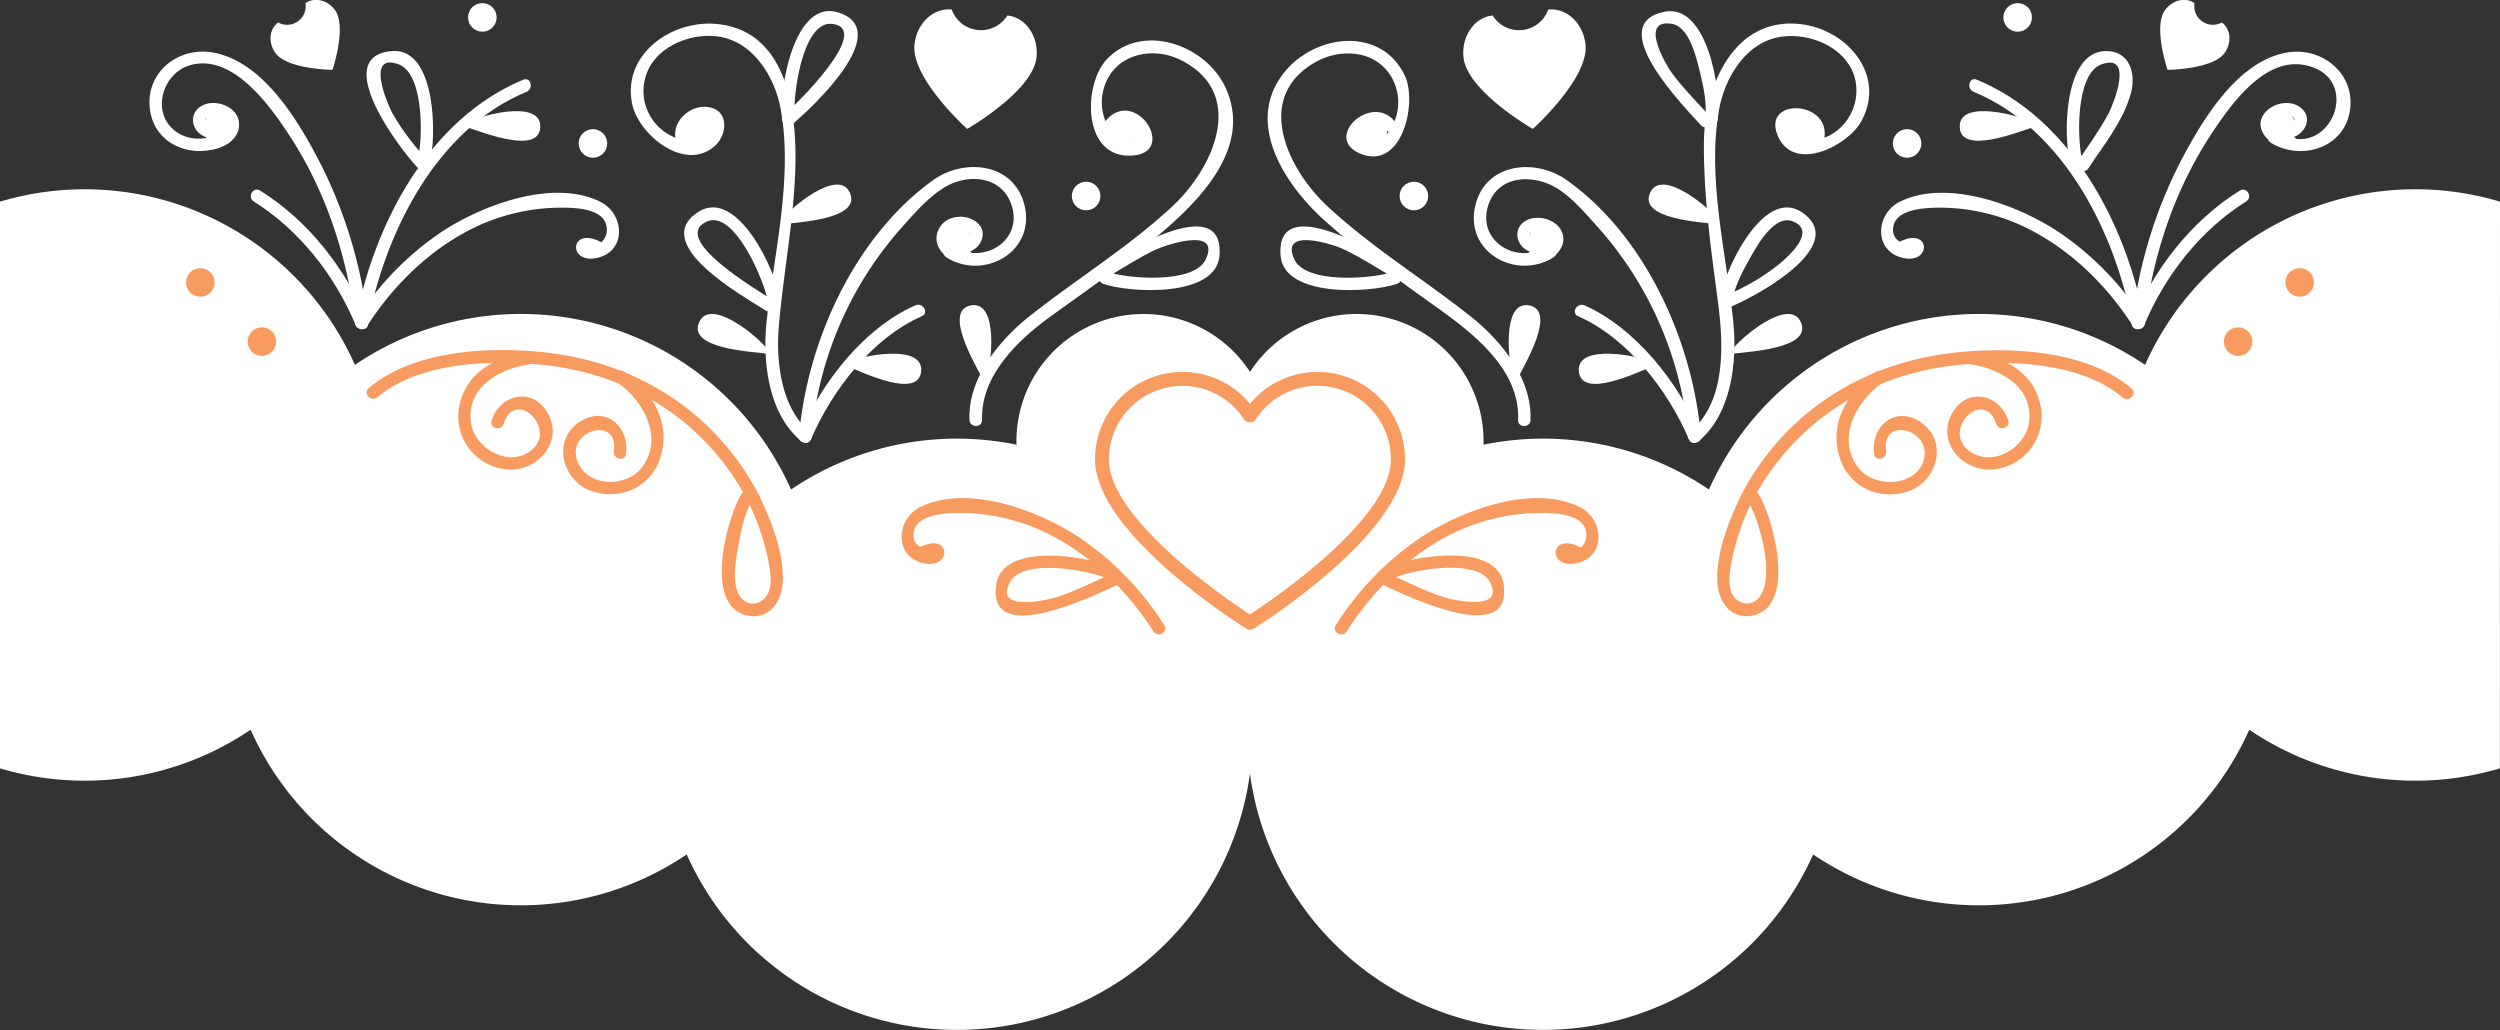 <svg id="Layer_1" data-name="Layer 1" xmlns="http://www.w3.org/2000/svg" viewBox="0 0 776.8 320.07"><rect x="0" y="0" width="776.8" height="320.07" fill="#333333" stroke="none"/><defs><style>.cls-1{fill:#fff;}.cls-2{fill:#f89b60;}</style></defs><title>spliter</title><path class="cls-1" d="M3103.63,1671.67a91.9,91.9,0,0,0-110.28,50.71,91.89,91.89,0,0,0-135.51,38.74A91.88,91.88,0,0,0,2715.23,1825a91.88,91.88,0,0,0-142.61-63.88,91.89,91.89,0,0,0-135.51-38.74,91.9,91.9,0,0,0-110.28-50.71v176.08a91.94,91.94,0,0,0,77.87-12,91.89,91.89,0,0,0,135.51,38.74,91.87,91.87,0,0,0,175-25.15,91.87,91.87,0,0,0,175,25.15,91.89,91.89,0,0,0,135.51-38.74,91.94,91.94,0,0,0,77.87,12Z" transform="translate(-2326.83 -1609.01)"/><path class="cls-1" d="M2748.32,1706.57a39.42,39.42,0,0,0-33.09,18,39.46,39.46,0,0,0-72.57,21.49c0,34.78,72.57,80.11,72.57,80.11s72.57-45.33,72.57-80.11A39.48,39.48,0,0,0,2748.32,1706.57Z" transform="translate(-2326.83 -1609.01)"/><path class="cls-2" d="M2715.23,1804.68a2.17,2.17,0,0,1-1.15-.33c-1.92-1.2-47-29.62-47-52.6a27.17,27.17,0,0,1,48.15-17.27,27.17,27.17,0,0,1,48.15,17.27c0,23-45.08,51.4-47,52.6A2.17,2.17,0,0,1,2715.23,1804.68Zm-21-75.77a22.87,22.87,0,0,0-22.84,22.84c0,18.72,36.78,43.6,43.81,48.18,7-4.58,43.81-29.47,43.81-48.18a22.83,22.83,0,0,0-42-12.43,2.25,2.25,0,0,1-3.63,0A22.78,22.78,0,0,0,2694.26,1728.91Z" transform="translate(-2326.83 -1609.01)"/><path class="cls-1" d="M2639.84,1613.82a9.64,9.64,0,0,1-17.28-1.84c-5.69-.61-10.88,4.25-11.58,10.84-1.12,10.52,16.37,26.25,16.37,26.25s20.41-11.69,21.54-22.21C2649.58,1620.27,2645.54,1614.43,2639.84,1613.82Z" transform="translate(-2326.83 -1609.01)"/><path class="cls-1" d="M2421.74,1610a5.77,5.77,0,0,1-8.47,6c-2.79,2-3.18,6.22-.88,9.45,3.67,5.15,17.75,5.26,17.75,5.26s4.5-13.33.83-18.49C2428.66,1609,2424.53,1608,2421.74,1610Z" transform="translate(-2326.83 -1609.01)"/><path class="cls-1" d="M2441.14,1709.37a145,145,0,0,0-14.73-49.51c-6.62-12.88-17.47-31.4-33-34.46-11.37-2.24-22,6.53-19.86,18.43,2,11.37,15.43,15.22,24.5,9.45,2.11-1.34.16-4.72-2-3.37-5.42,3.45-13.39,3-17.23-2.83-4.12-6.23-.27-15.46,6.62-17.67,13.33-4.28,25.06,12.15,31.18,21.47,11.46,17.45,18.15,37.83,20.57,58.49.29,2.46,4.2,2.49,3.9,0Z" transform="translate(-2326.83 -1609.01)"/><path class="cls-1" d="M2391.39,1655.61c4.61-.12,10.43-3.37,9.66-8.81-.66-4.65-7-7-11-5.17-4.46,2-4.21,7.51,0,9.66a5.79,5.79,0,0,0,5.86-.27,4.12,4.12,0,0,0,1.31-5.41c-1.35-2.25-4.87-2-6.25.12-1.49,2.27.11,5,2.57,5.59s3.49-3.22,1-3.76q-.48-.18-.3,0,.07.83-.42,0c-.11.05.06.29-.22.31-.91.07-1.4.35-2.26-.31-1.66-1.28-.15-2.54,1.46-2.63s4.45.91,4.34,2.84c-.16,2.79-3.55,3.9-5.8,4-2.51.06-2.52,4,0,3.9Z" transform="translate(-2326.83 -1609.01)"/><path class="cls-1" d="M2441.08,1708.85c-6.86-16.33-18.32-31.19-33.42-40.62-2.14-1.33-4.1,2-2,3.37,14.16,8.85,25.18,22.94,31.62,38.29,1,2.28,4.74,1.28,3.76-1Z" transform="translate(-2326.83 -1609.01)"/><path class="cls-1" d="M2579,1744.64a112.53,112.53,0,0,1,28.37-65.34c3.76-4.23,8.06-9.14,13-12.11,7.09-4.31,17.52-3.6,20.66,5.23,4.05,11.39-8.77,19.12-18.16,13.16-2.13-1.35-4.09,2-2,3.37,11.39,7.24,27.38-1.35,24.42-15.58-2.84-13.63-18.6-15.54-28.61-8.32-24.49,17.67-39.14,50.35-41.58,79.59-.21,2.5,3.69,2.49,3.9,0Z" transform="translate(-2326.83 -1609.01)"/><path class="cls-1" d="M2627.28,1687c-2.32.1-6.12-1.55-5.41-4.45.48-2,2.64-2.5,4.41-2.11,1.61.36,3,1.59,1.18,2.8-.93.63-1.36.24-2.28.14,0,0-.24-.25-.1-.17q-.48.72-.4-.08.18-.15-.3,0c-2.45.54-1.41,4.31,1,3.76a3.78,3.78,0,0,0,2.95-4.82,3.71,3.71,0,1,0-6.5,3.35,5.38,5.38,0,0,0,5.76,1.93c4-1,6.4-6.1,2.9-9.13-3.3-2.85-9.27-2.45-11.64,1.4-3.53,5.75,2.72,11.46,8.4,11.22,2.5-.1,2.52-4,0-3.9Z" transform="translate(-2326.83 -1609.01)"/><path class="cls-1" d="M2578.77,1745.62c6.56-15.33,19-31.54,34.51-38.37,2.29-1,.31-4.38-2-3.37-16,7-29.14,24-35.91,39.77-1,2.28,2.38,4.27,3.37,2Z" transform="translate(-2326.83 -1609.01)"/><path class="cls-1" d="M2441.08,1709.89c5.29-28.49,21.29-60.76,49.37-72.35,2.29-.94,1.29-4.72-1-3.76-29.44,12.15-46.52,45.05-52.09,75.08-.46,2.45,3.3,3.51,3.76,1Z" transform="translate(-2326.83 -1609.01)"/><path class="cls-1" d="M2440.88,1710.36c7.37-11.52,17.37-21.71,29.29-28.5a62.24,62.24,0,0,1,29.92-8.31c4.33-.06,14.39-.16,15.23,6a5.21,5.21,0,0,1-1.16,4.25c-3,3.48-7.62.6-1.38,4.49,2.14,1.33,4.1-2,2-3.37-10.83-6.75-12,6.19-2.59,4.26s8.8-13.68,1.17-17.47c-14.76-7.34-37,1.14-49.58,9.52a92.61,92.61,0,0,0-26.25,27.16c-1.36,2.12,2,4.08,3.37,2Z" transform="translate(-2326.83 -1609.01)"/><path class="cls-2" d="M2688.59,1803.26a92.61,92.61,0,0,0-26.25-27.16c-12.56-8.38-34.83-16.86-49.58-9.52-7.63,3.8-8.16,15.55,1.17,17.47s8.29-11-2.59-4.26c-2.13,1.33-.17,4.7,2,3.37,7.16-4.46-2.75-1.75-2.66-7.93.1-6.41,9.65-6.76,14.07-6.83a61.51,61.51,0,0,1,31.21,8.33c11.93,6.79,21.92,17,29.29,28.5,1.35,2.11,4.73.15,3.37-2Z" transform="translate(-2326.83 -1609.01)"/><circle class="cls-1" cx="149.87" cy="5.41" r="4.44"/><circle class="cls-2" cx="81.38" cy="106.14" r="4.44"/><circle class="cls-1" cx="184.24" cy="44.57" r="4.44"/><circle class="cls-2" cx="62.25" cy="87.76" r="4.44"/><circle class="cls-1" cx="337.48" cy="60.91" r="4.44"/><path class="cls-2" d="M2444.1,1732.46c13.07-11.13,36-11.76,52.09-10,27.31,3,50.43,18,63.17,42.5,1.16,2.23,4.53.26,3.37-2-13.07-25.17-36.78-40.7-64.76-44.23-17.66-2.22-42.25-1.33-56.62,10.91-1.92,1.63.86,4.38,2.76,2.76Z" transform="translate(-2326.83 -1609.01)"/><path class="cls-2" d="M2490.13,1718.48c-9.76,1.56-19,6.72-20.68,17.27a16.5,16.5,0,0,0,14,19c9.67,1.58,19-8.18,13.45-17.56-4.76-8.09-14.7-5.65-17.32,2.5-.77,2.4,3,3.42,3.76,1,3.88-12.06,18.42,3.41,6.86,9.34-7,3.6-16.14-2.53-17.06-9.8-1.39-10.9,8.74-16.54,18-18,2.47-.4,1.42-4.16-1-3.76Z" transform="translate(-2326.83 -1609.01)"/><path class="cls-2" d="M2518.81,1727.93c8.12,5.8,14.5,17.41,7.24,26.6-4.44,5.62-15.27,5.78-19-.56-6.38-10.74,12.24-16.56,10.52-4.84-.36,2.46,3.4,3.52,3.76,1,1.24-8.41-6.29-15.27-14.31-10.1-9,5.79-5.41,18.64,3.86,21.65,9,2.93,18.28-1.5,21.12-10.45,3.48-11-2.45-20.46-11.2-26.71-2-1.46-4,1.92-2,3.37Z" transform="translate(-2326.83 -1609.01)"/><path class="cls-1" d="M2578.46,1743.26c-9-7.66-10.58-22-9.61-33.13,1.34-15.42,4.26-30.62,5-46.13.87-17.59-1.14-45-23.93-47.5-14.17-1.57-29.87,9.32-26.66,24.82,2,9.65,16.78,21.63,26,12.72,3.16-3,4.06-9.49-.77-11.34-5.71-2.18-12.57,3-11.82,8.91.31,2.46,4.22,2.49,3.9,0-1.13-8.82,12.36-3.31,4.27.61-2.85,1.38-6.78.34-9.45-1a15.57,15.57,0,0,1-7.14-20.53c3.74-7.87,14.11-11.69,22.38-10.23,10.54,1.86,17.06,12.81,18.81,22.6,3.78,21.14-2,44.31-4.35,65.28-1.41,12.58.29,28.92,10.56,37.63,1.9,1.61,4.68-1.13,2.76-2.76Z" transform="translate(-2326.83 -1609.01)"/><circle class="cls-1" cx="216.85" cy="40.96" r="4.61"/><path class="cls-1" d="M2632,1739.49c-.56-13.57,11.07-24.8,21.23-32.13,10.57-7.63,21.28-15.05,31.33-23.36,13.29-11,32-28.21,23.1-47.7-6.09-13.35-25.81-20.43-36.85-8.93-7.38,7.68-7.79,30.18,7,30,15.59-.14,2-21.93-7.41-10.84-1.62,1.9,1.13,4.68,2.76,2.76l5.91-.9q1.06,6.58-2.69,4.64c-2.16-.25-4-2.61-5-4.26a15.6,15.6,0,0,1-1.66-12c3-11,15.17-13.7,24.37-8.92,20.26,10.52,9.69,33.52-3,45.3-13.7,12.72-29.54,22.4-44.14,33.93-9.62,7.6-19.41,19.46-18.88,32.39.1,2.5,4,2.52,3.9,0Z" transform="translate(-2326.83 -1609.01)"/><path class="cls-1" d="M2672.69,1647.63a3,3,0,0,0-.24,5.11,6.23,6.23,0,0,0,6.95.18,3,3,0,0,0,.24-5.11A6.23,6.23,0,0,0,2672.69,1647.63Z" transform="translate(-2326.83 -1609.01)"/><path class="cls-1" d="M2569.3,1702.32c-1.2-8.8-13.44-35.5-25.68-27.34-15.06,10,14.55,26.25,21.14,30.52,2.11,1.37,4.07-2,2-3.37-4-2.61-31.82-18.82-20.45-24.22,8.77-4.17,18.41,19.18,19.26,25.45.34,2.48,4.1,1.42,3.76-1Z" transform="translate(-2326.83 -1609.01)"/><path class="cls-2" d="M2673.62,1785.66c-8.12-3.82-35.3-8.53-37.26,5-2.87,19.8,30.47,3.3,37.15.34,2.29-1,.31-4.38-2-3.37-5.19,2.3-10.25,4.86-15.64,6.71-3.38,1.16-20.39,5.05-15.18-4.5,4.11-7.52,24.71-3.7,30.92-.78,2.26,1.06,4.24-2.3,2-3.37Z" transform="translate(-2326.83 -1609.01)"/><path class="cls-1" d="M2669.56,1697.2c8.38,2.87,35.28,4.35,36.2-8.86,1.41-20.36-30.72-.17-36.77,3.35-2.17,1.26-.21,4.64,2,3.37,4.87-2.83,9.58-5.92,14.67-8.37,3-1.45,20.63-7.51,15.83,2.88-3.59,7.77-24.27,6.11-30.86,3.86-2.38-.82-3.4,3-1,3.76Z" transform="translate(-2326.83 -1609.01)"/><path class="cls-1" d="M2460.21,1660.6c2.39-8.51,2.34-36.89-11.63-35.71-19.55,1.65,2.93,31.06,8.36,36.57,1.77,1.79,4.53-1,2.76-2.76a72.19,72.19,0,0,1-10.73-14.15c-1.66-2.84-8.76-19.41,1.77-15.52,8,3,7.58,23.86,5.7,30.53-.68,2.42,3.08,3.45,3.76,1Z" transform="translate(-2326.83 -1609.01)"/><path class="cls-2" d="M2557.08,1762.76c-4.5,7.65-11.54,34.06,1.52,37.4,7,1.78,11.16-4.09,11.45-10.29.43-9.13-3.47-18.75-7.33-26.85-1.08-2.27-4.45-.29-3.37,2a75.23,75.23,0,0,1,6.14,17.84c.57,2.94,1.34,7.06.21,10-1.31,3.4-5.33,5.07-8.2,2.35-3.83-3.63-1.92-13-1.1-17.44s1.8-9.18,4-13c1.28-2.17-2.1-4.14-3.37-2Z" transform="translate(-2326.83 -1609.01)"/><path class="cls-1" d="M2565.45,1717.8c-2-3.29-17.9-16.89-21.42-8.59-3.44,8.09,15.9,9,20.7,9.65" transform="translate(-2326.83 -1609.01)"/><path class="cls-1" d="M2633.26,1726.49c1.61-3.5,4.09-24.27-4.77-22.58-8.64,1.64,1.35,18.22,3.48,22.57" transform="translate(-2326.83 -1609.01)"/><path class="cls-1" d="M2573.78,1646.08c-.81-6.37,2.23-30.89,11.74-29.64,12.6,1.65-11.51,25.28-15.08,28.26-1.93,1.62.85,4.36,2.76,2.76,5.87-4.92,31.62-28.86,14.21-34.54-13.95-4.55-18.66,24.37-17.54,33.16.31,2.46,4.22,2.49,3.9,0Z" transform="translate(-2326.83 -1609.01)"/><path class="cls-1" d="M2569.53,1677.6c2-3.29,17.9-16.89,21.42-8.59,3.44,8.09-15.9,9-20.7,9.65" transform="translate(-2326.83 -1609.01)"/><path class="cls-1" d="M2590.14,1721.61c3.35-1.91,23.82-6.17,22.91,2.8-.89,8.75-18.27.22-22.79-1.52" transform="translate(-2326.83 -1609.01)"/><path class="cls-1" d="M2471.7,1647.27c3.21-2.14,23.34-7.8,23,1.21-.28,8.79-18.21,1.49-22.84.06" transform="translate(-2326.83 -1609.01)"/><path class="cls-1" d="M2790.62,1613.82a9.64,9.64,0,0,0,17.28-1.84c5.69-.61,10.88,4.25,11.58,10.84,1.12,10.52-16.37,26.25-16.37,26.25s-20.41-11.69-21.54-22.21C2780.88,1620.27,2784.92,1614.43,2790.62,1613.82Z" transform="translate(-2326.83 -1609.01)"/><path class="cls-1" d="M3008.72,1610a5.77,5.77,0,0,0,8.47,6c2.79,2,3.18,6.22.88,9.45-3.67,5.15-17.75,5.26-17.75,5.26s-4.5-13.33-.82-18.49C3001.8,1609,3005.93,1608,3008.72,1610Z" transform="translate(-2326.83 -1609.01)"/><path class="cls-1" d="M2993.22,1709.37c2.42-20.66,9.11-41,20.57-58.49,5.86-8.92,16.24-23.84,28.72-21.72,19.51,3.31,8.2,31.15-8.15,20.76-2.13-1.35-4.09,2-2,3.37,8.67,5.52,21.66,2.3,24.34-8.45,3-12.21-8.06-21.69-19.7-19.43-15.1,2.93-25.73,20.72-32.32,33.2a144.47,144.47,0,0,0-15.39,50.77c-.29,2.49,3.61,2.47,3.9,0Z" transform="translate(-2326.83 -1609.01)"/><path class="cls-1" d="M3038.78,1651.36c-1.85.07-6.11-1.58-5.48-4.17.44-1.83,3.61-2.63,5.16-2.15,1.75.54,1.72,2,.18,2.76-.85.42-1.2,0-2,0,0,0-.24-.25-.1-.17q-.48.72-.4-.08.18-.15-.3,0c-2.45.54-1.41,4.31,1,3.76a3.78,3.78,0,0,0,2.95-4.82,4,4,0,0,0-5.41-2.07,3.85,3.85,0,0,0-1.25,5.16,5.14,5.14,0,0,0,5,2.34c4-.4,7.4-5.23,4.37-8.69-3.17-3.62-9.61-2.5-12.22,1.22-3.76,5.35,3.3,11,8.39,10.82,2.5-.1,2.52-4,0-3.9Z" transform="translate(-2326.83 -1609.01)"/><path class="cls-1" d="M2993.15,1709.89c6.45-15.36,17.46-29.44,31.62-38.29,2.13-1.33.17-4.71-2-3.37-15.1,9.43-26.56,24.29-33.42,40.62-1,2.31,2.8,3.32,3.76,1Z" transform="translate(-2326.83 -1609.01)"/><path class="cls-1" d="M2855.33,1744.64c-2.43-29.1-17-62.1-41.58-79.59-10-7.15-25.76-5.37-28.61,8.32-3,14.22,13,22.82,24.42,15.58,2.11-1.34.16-4.72-2-3.37-9.39,6-22.21-1.76-18.16-13.16,3.2-9,13.57-9.23,20.66-5.23,4.89,2.76,9.29,8,13,12.11a112.54,112.54,0,0,1,28.37,65.34c.21,2.48,4.11,2.51,3.9,0Z" transform="translate(-2326.83 -1609.01)"/><path class="cls-1" d="M2803.17,1690.92c4.54.18,10.81-4.11,9.18-9.3-1.4-4.44-7.87-6.27-11.64-3.9-4,2.54-2.69,7.89,1.43,9.46a5.64,5.64,0,0,0,5.65-.8,4.09,4.09,0,0,0,.87-5.23c-1.42-2.14-4.82-1.86-6.18.22-1.49,2.27.11,5,2.57,5.59s3.49-3.22,1-3.76q-.48-.18-.3,0,.08.8-.4.08c.17-.09-.16.17-.08.17-.79.07-1.12.49-2,.05-1.55-.78-1.58-2.21.18-2.76,1.58-.49,4.7.32,5.16,2.15.66,2.58-3.66,4.24-5.48,4.17-2.51-.1-2.51,3.8,0,3.9Z" transform="translate(-2326.83 -1609.01)"/><path class="cls-1" d="M2855.06,1743.65c-6.77-15.8-20-32.73-35.91-39.77-2.28-1-4.26,2.36-2,3.37,15.47,6.83,27.94,23,34.51,38.37,1,2.3,4.35.32,3.37-2Z" transform="translate(-2326.83 -1609.01)"/><path class="cls-1" d="M2993.15,1708.85c-5.57-30-22.66-62.92-52.09-75.08-2.32-1-3.33,2.82-1,3.76,28.08,11.59,44.08,43.86,49.37,72.35.46,2.47,4.22,1.42,3.76-1Z" transform="translate(-2326.83 -1609.01)"/><path class="cls-1" d="M2992.95,1708.39a92.61,92.61,0,0,0-26.25-27.16c-12.56-8.38-34.83-16.86-49.58-9.52-7.63,3.8-8.16,15.55,1.17,17.47s8.29-11-2.59-4.26c-2.13,1.33-.17,4.7,2,3.37,7.16-4.46-2.75-1.75-2.66-7.93.1-6.41,9.65-6.76,14.07-6.83a61.51,61.51,0,0,1,31.21,8.33c11.93,6.79,21.92,17,29.29,28.5,1.35,2.11,4.73.15,3.37-2Z" transform="translate(-2326.83 -1609.01)"/><path class="cls-2" d="M2745.24,1805.23c7.37-11.52,17.37-21.71,29.29-28.5a62.24,62.24,0,0,1,29.92-8.31c4.33-.06,14.39-.16,15.23,6a5.21,5.21,0,0,1-1.16,4.25c-3,3.48-7.62.6-1.38,4.49,2.14,1.33,4.1-2,2-3.37-10.83-6.75-12,6.19-2.59,4.26s8.8-13.68,1.17-17.47c-14.76-7.34-37,1.14-49.58,9.52a92.61,92.61,0,0,0-26.25,27.16c-1.36,2.12,2,4.08,3.37,2Z" transform="translate(-2326.83 -1609.01)"/><circle class="cls-1" cx="626.93" cy="5.41" r="4.44"/><circle class="cls-2" cx="695.42" cy="106.14" r="4.44"/><circle class="cls-1" cx="592.57" cy="44.57" r="4.44"/><circle class="cls-2" cx="714.56" cy="87.76" r="4.44"/><circle class="cls-1" cx="439.32" cy="60.91" r="4.44"/><path class="cls-2" d="M2989.12,1729.7c-14.38-12.24-39-13.13-56.62-10.91-28,3.52-51.69,19.05-64.76,44.23-1.16,2.23,2.21,4.2,3.37,2,12.73-24.52,35.86-39.46,63.17-42.5,16-1.79,39-1.15,52.09,10,1.9,1.62,4.68-1.13,2.76-2.76Z" transform="translate(-2326.83 -1609.01)"/><path class="cls-2" d="M2939.29,1722.24c9.26,1.48,19.39,7.11,18,18-.93,7.29-10,13.39-17.06,9.8-11.79-6,3-21.33,6.86-9.34.77,2.38,4.54,1.36,3.76-1-2.62-8.14-12.56-10.59-17.32-2.5-5.52,9.39,3.77,19.14,13.45,17.56a16.5,16.5,0,0,0,14-19c-1.64-10.56-10.91-15.71-20.68-17.27-2.46-.39-3.51,3.37-1,3.76Z" transform="translate(-2326.83 -1609.01)"/><path class="cls-2" d="M2909.68,1724.56c-8.75,6.25-14.68,15.76-11.2,26.71,2.85,9,12.12,13.38,21.12,10.45,9.27-3,12.82-15.87,3.86-21.65-8-5.18-15.54,1.69-14.31,10.1.36,2.48,4.12,1.42,3.76-1-1.65-11.2,14.88-6.62,11.51,3.24-2.73,8-15.3,8.13-20,2.15-7.26-9.19-.88-20.8,7.24-26.6,2-1.45.08-4.83-2-3.37Z" transform="translate(-2326.83 -1609.01)"/><path class="cls-1" d="M2854.76,1746c10.05-8.52,11.87-24.4,10.66-36.76-2.1-21.4-8.28-44.59-4.45-66.15,1.69-9.51,7.84-20.17,17.94-22.41,8-1.77,18.16,1.48,22.58,8.67,4.69,7.63,1.48,18-6.47,21.89-2.46,1.21-5.93,2.15-8.66,1.28-9.49-3,4.7-10.44,3.48-.92-.32,2.48,3.59,2.46,3.9,0,1.47-11.53-19.58-12.25-14.5-.34,5,11.63,21.89,3,26-4.67,7.72-14.28-4.45-28.35-18.77-30.07-21-2.52-30.08,19.38-30.21,36.88-.12,16.39,2.14,32.73,4.31,48.94,1.78,13.37,2.83,31.2-8.6,40.89-1.92,1.63.85,4.38,2.76,2.76Z" transform="translate(-2326.83 -1609.01)"/><ellipse class="cls-1" cx="559.95" cy="41.48" rx="5.19" ry="4.14"/><path class="cls-1" d="M2802.38,1739.49c.53-12.82-9.13-24.69-18.68-32.24-14.66-11.59-30.57-21.31-44.34-34.08-12.43-11.54-23.14-33.81-3.88-44.8,8.92-5.09,21.26-3.41,25,7.44a15.79,15.79,0,0,1-1.39,13c-.8,1.28-2.15,3.19-3.59,3.82-6.85,3-4.13-10.26,1.79-3.3,1.63,1.92,4.38-.86,2.76-2.76-7.32-8.6-22,5.18-10.77,10.08,13.19,5.75,18.11-15.81,14-24.27-7.46-15.27-27.59-12.73-37.16-1.17-13,15.74,0,35.34,12.4,46.42,10.61,9.51,22.15,17.92,33.75,26.17s26.92,19.61,26.26,35.7c-.1,2.51,3.8,2.51,3.9,0Z" transform="translate(-2326.83 -1609.01)"/><circle class="cls-1" cx="2754.21" cy="1650.27" r="3.61" transform="translate(-2658.39 928.44) rotate(-46.97)"/><path class="cls-1" d="M2864.92,1703.35c.67-5,3.32-10,5.76-14.28,2.15-3.81,7.47-13.45,13.13-11.31,8.13,3.07-2.19,11.89-5.35,14.24a66.56,66.56,0,0,1-15.94,9c-2.33.87-1.32,4.65,1,3.76,7.57-2.84,38.2-19.06,23.51-29.57-12.2-8.73-24.72,18.36-25.91,27.17-.33,2.46,3.43,3.52,3.76,1Z" transform="translate(-2326.83 -1609.01)"/><path class="cls-2" d="M2758.8,1789c6.21-2.92,26.82-6.73,30.92.78,5.05,9.25-11.09,5.84-14.47,4.73-5.65-1.86-10.92-4.55-16.35-6.95-2.28-1-4.26,2.36-2,3.37,6.71,3,40,19.45,37.15-.34-1.94-13.49-29.16-8.77-37.26-5-2.27,1.07-.29,4.43,2,3.37Z" transform="translate(-2326.83 -1609.01)"/><path class="cls-1" d="M2759.86,1693.44c-6.59,2.26-27.28,3.9-30.86-3.86-4.66-10.08,12.1-4.64,15.17-3.2,5.33,2.5,10.24,5.73,15.32,8.68,2.18,1.27,4.14-2.11,2-3.37-6-3.48-38.21-23.73-36.77-3.35.93,13.21,27.78,11.74,36.2,8.86,2.36-.81,1.35-4.58-1-3.76Z" transform="translate(-2326.83 -1609.01)"/><path class="cls-1" d="M2974,1659.57c-1.88-6.67-2.32-27.57,5.7-30.53,10.41-3.84,3.75,12.56,2.18,15.46-2.8,5.19-6.29,9.91-9.52,14.81-1.39,2.1,2,4.06,3.37,2,4.86-7.38,10.9-14.75,13.24-23.43,1.64-6.09-.46-13.21-8-13-13.18.36-13.14,27.19-10.73,35.75.68,2.41,4.45,1.39,3.76-1Z" transform="translate(-2326.83 -1609.01)"/><path class="cls-2" d="M2870,1764.73c3.65,6.21,8.86,24.58,2.94,30.44-2.55,2.52-6.64,1.29-8-1.83s-.53-7.48.06-10.5a75.23,75.23,0,0,1,6.14-17.84c1.08-2.25-2.29-4.24-3.37-2-3.81,8-7.51,17.25-7.36,26.23.11,6.41,4.18,12.75,11.48,10.92,13.08-3.28,6-29.79,1.52-37.4-1.27-2.16-4.65-.2-3.37,2Z" transform="translate(-2326.83 -1609.01)"/><path class="cls-1" d="M2865,1717.8c2-3.29,17.9-16.89,21.42-8.59,3.44,8.09-15.9,9-20.7,9.65" transform="translate(-2326.83 -1609.01)"/><path class="cls-1" d="M2797.2,1726.49c-1.61-3.5-4.09-24.27,4.77-22.58,8.64,1.64-1.35,18.22-3.48,22.57" transform="translate(-2326.83 -1609.01)"/><path class="cls-1" d="M2860.58,1646.08c1.12-8.86-3.2-36.18-16.64-33.41-19.15,3.94,6.57,29.86,11.44,35.29,1.68,1.87,4.43-.89,2.76-2.76-4-4.46-8.27-8.68-11.83-13.52-2.1-2.86-10.25-17,.08-15.25,5.44.94,7.64,10.84,8.67,15.09,1.12,4.62,2.23,9.79,1.62,14.56-.31,2.48,3.59,2.46,3.9,0Z" transform="translate(-2326.83 -1609.01)"/><path class="cls-1" d="M2860.93,1677.6c-2-3.29-17.9-16.89-21.42-8.59-3.44,8.09,15.9,9,20.7,9.65" transform="translate(-2326.83 -1609.01)"/><path class="cls-1" d="M2840.32,1721.61c-3.35-1.91-23.82-6.17-22.91,2.8.89,8.75,18.27.22,22.79-1.52" transform="translate(-2326.83 -1609.01)"/><path class="cls-1" d="M2958.76,1647.27c-3.21-2.14-23.34-7.8-23,1.21.28,8.79,18.21,1.49,22.84.06" transform="translate(-2326.83 -1609.01)"/></svg>
